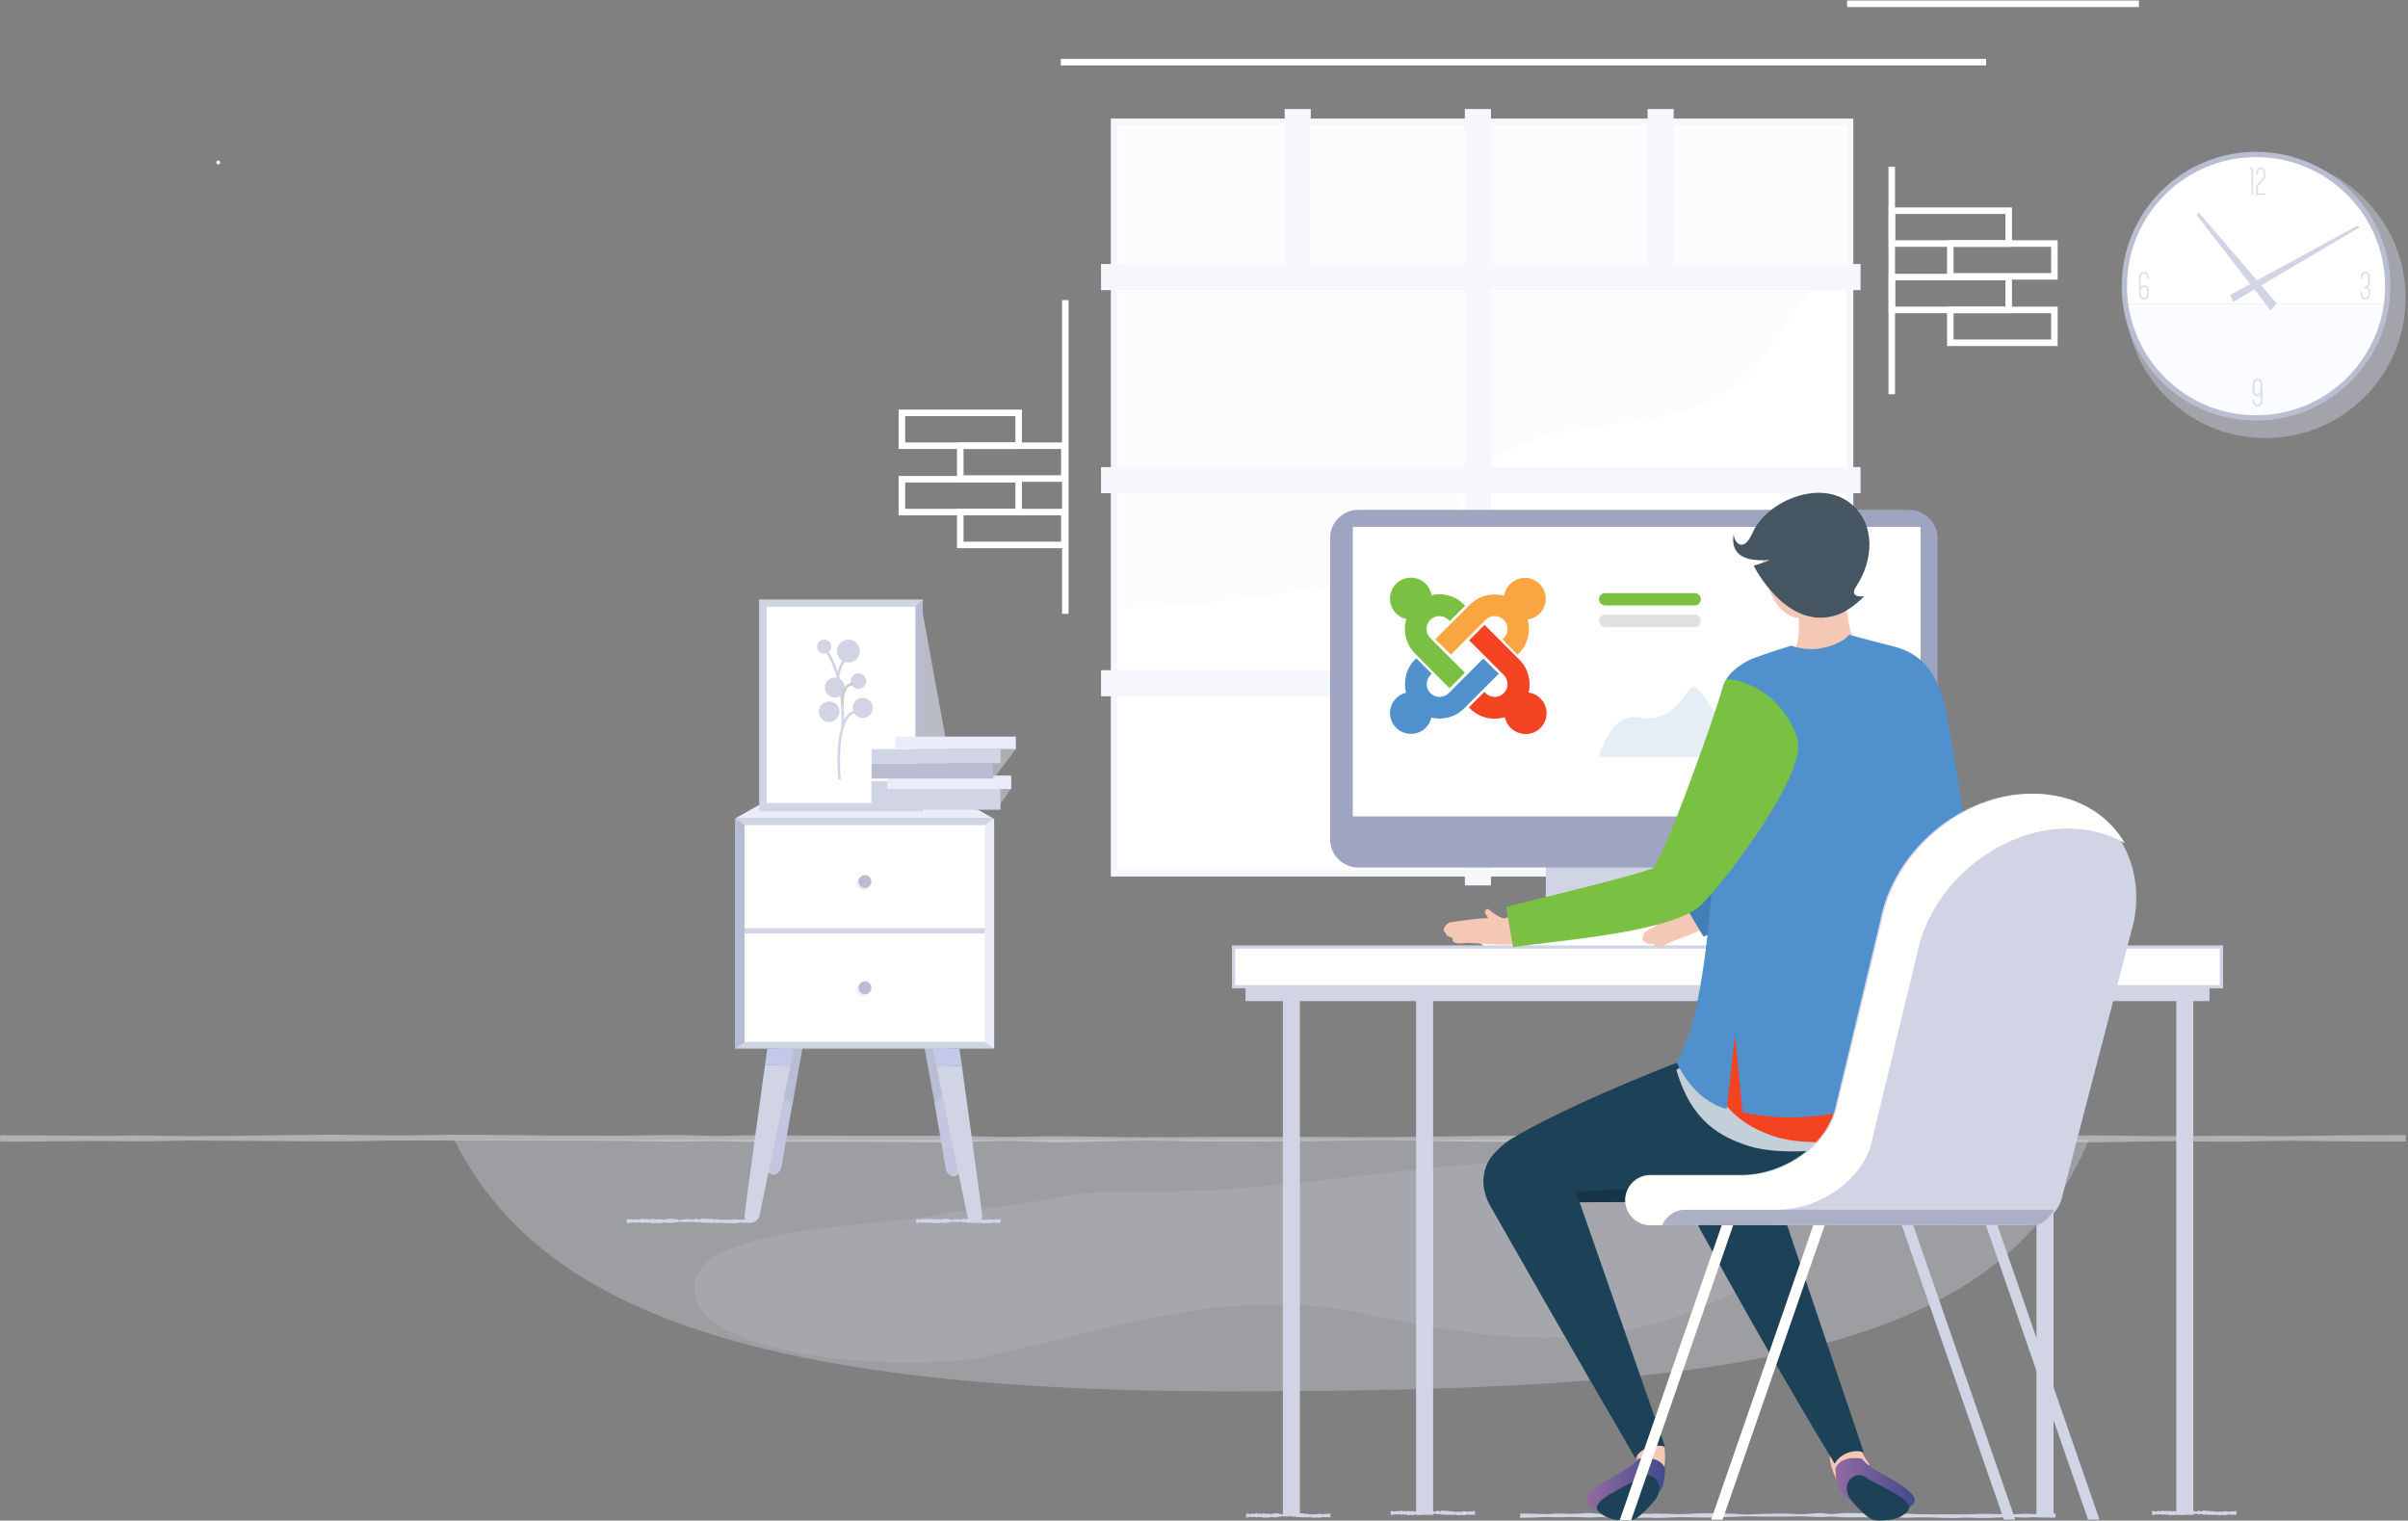 <svg width="738" height="466" viewBox="0 0 738 466" fill="none" xmlns="http://www.w3.org/2000/svg">
<rect x="0" y="0" width="738" height="466" fill="#808080" stroke="none"/>
<g id="hosting img">
<g id="Group">
<rect id="Rectangle" x="579.833" y="64.567" width="35.789" height="10.068" stroke="white" stroke-width="2"/>
<rect id="Rectangle Copy" x="579.833" y="84.909" width="35.789" height="10.068" stroke="white" stroke-width="2"/>
<rect id="Rectangle_2" x="597.728" y="74.635" width="31.899" height="10.068" stroke="white" stroke-width="2"/>
<rect id="Rectangle Copy 2" x="597.728" y="94.978" width="31.899" height="10.068" stroke="white" stroke-width="2"/>
<rect id="Rectangle_3" x="276.405" y="126.522" width="35.789" height="10.068" stroke="white" stroke-width="2"/>
<rect id="Rectangle Copy_2" x="276.405" y="146.864" width="35.789" height="10.068" stroke="white" stroke-width="2"/>
<rect id="Rectangle_4" x="294.299" y="136.59" width="31.899" height="10.068" stroke="white" stroke-width="2"/>
<rect id="Rectangle Copy 2_2" x="294.299" y="156.932" width="31.899" height="10.068" stroke="white" stroke-width="2"/>
</g>
<g id="14">
<g id="New_Symbol">
<path id="Path" d="M67.482 49.79C67.482 49.463 67.216 49.197 66.889 49.197C66.561 49.197 66.295 49.463 66.295 49.79C66.295 50.118 66.561 50.384 66.889 50.384C67.216 50.384 67.482 50.117 67.482 49.79Z" fill="white"/>
</g>
<path id="Path_2" opacity="0.274" d="M139.222 349.306C163.839 398.59 225.161 426.385 376.015 426.388C526.552 426.39 612.454 416.446 640.203 349.306H139.222Z" fill="#EAEDF9"/>
<path id="Path_3" opacity="0.5" d="M0 347.925C7.686 347.962 15.369 347.953 23.055 348.043L28.82 348.076C30.742 348.095 32.663 348.095 34.585 348.076C36.507 348.038 38.428 347.981 40.35 347.972C42.271 347.962 44.193 347.972 46.115 348C49.958 348.048 53.801 348.19 57.628 348.18C61.456 348.171 65.315 348.133 69.142 348.114L92.197 347.816C96.041 347.816 99.884 347.73 103.711 347.754C107.539 347.778 111.398 347.839 115.225 347.896C119.052 347.953 122.911 347.972 126.739 347.929C130.566 347.887 134.425 347.773 138.252 347.759H144.017L149.782 347.806L161.296 347.92C165.139 347.953 168.982 348.029 172.81 348.029H184.323C192.01 348.138 199.692 347.806 207.379 347.844C211.222 347.844 215.065 348.086 218.892 348.095C219.853 348.119 220.814 348.095 221.775 348.095L224.657 348.01C226.579 347.934 228.501 347.939 230.422 347.944L253.477 348.019L264.991 348.076H288.019C291.862 348.076 295.705 348.171 299.532 348.251C303.36 348.332 307.219 348.436 311.046 348.398C314.874 348.36 318.733 348.194 322.56 348.209C330.246 348.209 337.929 348.427 345.615 348.502C349.459 348.564 353.302 348.502 357.129 348.502L368.643 348.436L374.408 348.398H391.686C399.373 348.398 407.055 348.398 414.742 348.479H426.255L437.769 348.341L449.283 348.18L460.797 348.071C468.483 347.981 476.165 347.962 483.852 347.925H489.617L495.382 347.958L506.895 348.128L512.66 348.152L518.425 348.114C522.268 348.114 526.111 348.034 529.939 347.981L541.453 347.849L547.217 347.783H552.982C560.669 347.991 568.351 347.835 576.037 347.783C577.959 347.754 579.881 347.759 581.802 347.754C583.724 347.749 585.645 347.754 587.567 347.792C591.41 347.844 595.254 348.005 599.081 348.043C606.767 348.185 614.45 347.844 622.136 348.086C625.979 348.185 629.823 348.199 633.65 348.086C635.572 348.038 637.493 347.962 639.415 347.958C641.336 347.953 643.258 347.958 645.18 347.981C649.023 347.981 652.866 348.09 656.693 348.138L662.458 348.19H668.223L679.737 348.076C683.58 348.029 687.418 348.04 691.25 348.109C698.937 348.289 706.619 348.109 714.306 348C718.149 347.915 721.992 347.92 725.82 347.891C729.647 347.863 733.506 347.844 737.333 347.858V349.804H725.82C725.82 349.804 718.133 349.804 714.306 349.738C710.478 349.672 706.619 349.61 702.792 349.61C698.965 349.61 695.106 349.667 691.278 349.757C687.451 349.847 683.592 349.88 679.765 349.856L668.251 349.724C660.564 349.724 652.882 349.913 645.195 350.051H639.431C637.509 350.051 635.587 349.937 633.666 349.866C629.823 349.705 625.979 349.719 622.152 349.837C620.23 349.899 618.309 349.918 616.387 349.927C614.466 349.937 612.544 349.927 610.622 349.852L604.858 349.724C602.936 349.724 601.014 349.677 599.093 349.724C595.25 349.724 591.406 349.894 587.579 349.937C585.657 349.937 583.736 349.975 581.814 349.937C579.893 349.899 577.971 349.937 576.049 349.885C568.363 349.8 560.68 349.61 552.994 349.814C537.625 349.885 522.252 349.445 506.883 349.643L495.37 349.909L489.605 349.975H483.84C476.154 349.975 468.471 349.975 460.785 349.909C453.098 349.842 445.416 349.828 437.729 349.615C430.043 349.402 422.361 349.336 414.674 349.501C399.305 349.748 383.932 349.88 368.563 349.79L357.05 349.587C353.206 349.549 349.363 349.516 345.536 349.587C341.709 349.658 337.849 349.781 334.022 349.875C332.101 349.932 330.179 349.994 328.257 350.003C326.336 350.013 324.414 350.074 322.493 350.051C321.532 350.051 320.571 350.017 319.61 349.989L316.728 349.856C314.806 349.771 312.884 349.662 310.963 349.624C307.12 349.572 303.276 349.686 299.449 349.842C295.622 349.998 291.763 350.088 287.935 350.084C284.108 350.079 280.249 350.022 276.422 349.994L264.908 349.904H253.394L230.553 349.918C228.632 349.918 226.71 349.918 224.788 349.809L221.906 349.7C220.945 349.7 219.984 349.653 219.023 349.672C215.18 349.672 211.337 349.871 207.51 349.856C199.823 349.856 192.141 349.534 184.454 349.577C169.086 349.445 153.713 349.577 138.344 349.549L126.83 349.516C122.987 349.516 119.144 349.516 115.316 349.605C111.489 349.695 107.63 349.766 103.803 349.776C99.975 349.785 96.116 349.743 92.289 349.733L69.233 349.591C65.39 349.591 61.547 349.516 57.72 349.544C53.892 349.572 50.033 349.681 46.206 349.733C44.284 349.733 42.363 349.79 40.441 349.771L34.676 349.7L31.794 349.667H28.912L23.147 349.71C15.46 349.814 7.778 349.823 0.091 349.871L0 347.925Z" fill="#E0E3ED"/>
<rect id="Rectangle_5" x="341.444" y="37.342" width="225.556" height="230.277" fill="white" stroke="#F6F7FC" stroke-width="2"/>
<path id="Path_4" opacity="0.177" d="M436.336 170.052C445.793 160.029 448.267 146.835 461.117 138.934C477.401 128.939 503.202 131.618 521.918 123.941C544.927 114.503 545.666 92.547 565.667 80.219V38.711H342.667L342.667 186.711C359.869 186.53 426.879 180.076 436.336 170.052Z" fill="#EDF0FC"/>
<path id="Line 6" d="M326.122 19.048H607.696" stroke="white" stroke-width="2" stroke-linecap="square"/>
<path id="Line 6 Copy 2" d="M567.085 1.155H654.53" stroke="white" stroke-width="2" stroke-linecap="square"/>
<path id="Line 6_2" d="M579.785 52.124V119.807" stroke="white" stroke-width="2" stroke-linecap="square"/>
<path id="Line 6 Copy" d="M326.499 92.967L326.499 187.1" stroke="white" stroke-width="2" stroke-linecap="square"/>
<path id="Combined Shape" d="M399.726 35.41H401.726V33.41H399.726V35.41ZM399.726 82.911H397.726V84.911H399.726V82.911ZM450.948 82.911V84.911H452.948V82.911H450.948ZM450.948 35.411V33.411H448.948V35.411H450.948ZM454.948 35.411H456.948V33.411H454.948V35.411ZM454.948 82.911H452.948V84.911H454.948V82.911ZM506.948 82.911V84.911H508.948V82.911H506.948ZM506.948 35.41V33.41H504.948V35.41H506.948ZM510.948 35.41H512.948V33.41H510.948V35.41ZM510.948 82.911H508.948V84.911H510.948V82.911ZM568.222 82.911H570.222V80.911H568.222V82.911ZM568.222 86.911V88.911H570.222V86.911H568.222ZM454.948 86.911V84.911H452.948V86.911H454.948ZM454.948 145.148H452.948V147.148H454.948V145.148ZM568.222 145.148H570.222V143.148H568.222V145.148ZM568.222 149.148V151.148H570.222V149.148H568.222ZM454.948 149.148V147.148H452.948V149.148H454.948ZM454.948 207.385H452.948V209.385H454.948V207.385ZM568.222 207.385H570.222V205.385H568.222V207.385ZM568.222 211.385V213.385H570.222V211.385H568.222ZM454.948 211.385V209.385H452.948V211.385H454.948ZM454.948 269.347V271.347H456.948V269.347H454.948ZM450.948 269.347H448.948V271.347H450.948V269.347ZM450.948 211.385H452.948V209.385H450.948V211.385ZM339.444 211.385H337.444V213.385H339.444V211.385ZM339.444 207.385V205.385H337.444V207.385H339.444ZM450.948 207.385V209.385H452.948V207.385H450.948ZM450.948 149.148H452.948V147.148H450.948V149.148ZM339.444 149.148H337.444V151.148H339.444V149.148ZM339.444 145.148V143.148H337.444V145.148H339.444ZM450.948 145.148V147.148H452.948V145.148H450.948ZM450.948 86.911H452.948V84.911H450.948V86.911ZM339.444 86.911H337.444V88.911H339.444V86.911ZM339.444 82.911V80.911H337.444V82.911H339.444ZM395.726 82.911V84.911H397.726V82.911H395.726ZM395.726 35.41V33.41H393.726V35.41H395.726ZM401.726 37.41V35.41H397.726V37.41H401.726ZM401.726 82.911V37.41H397.726V82.911H401.726ZM450.948 80.911H399.726V84.911H450.948V80.911ZM448.948 37.411V82.911H452.948V37.411H448.948ZM448.948 35.411V37.411H452.948V35.411H448.948ZM454.948 33.411H450.948V37.411H454.948V33.411ZM456.948 37.411V35.411H452.948V37.411H456.948ZM456.948 82.911V37.411H452.948V82.911H456.948ZM506.948 80.911H454.948V84.911H506.948V80.911ZM508.948 82.911V37.41H504.948V82.911H508.948ZM508.948 37.41V35.41H504.948V37.41H508.948ZM506.948 37.41H510.948V33.41H506.948V37.41ZM508.948 35.41V37.41H512.948V35.41H508.948ZM508.948 37.41V82.911H512.948V37.41H508.948ZM566.222 80.911H510.948V84.911H566.222V80.911ZM568.222 80.911H566.222V84.911H568.222V80.911ZM570.222 86.911V82.911H566.222V86.911H570.222ZM566.222 88.911H568.222V84.911H566.222V88.911ZM454.948 88.911H566.222V84.911H454.948V88.911ZM456.948 145.148V86.911H452.948V145.148H456.948ZM566.222 143.148H454.948V147.148H566.222V143.148ZM568.222 143.148H566.222V147.148H568.222V143.148ZM570.222 149.148V145.148H566.222V149.148H570.222ZM566.222 151.148H568.222V147.148H566.222V151.148ZM454.948 151.148H566.222V147.148H454.948V151.148ZM456.948 207.385V149.148H452.948V207.385H456.948ZM566.222 205.385H454.948V209.385H566.222V205.385ZM568.222 205.385H566.222V209.385H568.222V205.385ZM570.222 211.385V207.385H566.222V211.385H570.222ZM566.222 213.385H568.222V209.385H566.222V213.385ZM454.948 213.385H566.222V209.385H454.948V213.385ZM456.948 267.347V211.385H452.948V267.347H456.948ZM456.948 269.347V267.347H452.948V269.347H456.948ZM450.948 271.347H454.948V267.347H450.948V271.347ZM448.948 267.347V269.347H452.948V267.347H448.948ZM448.948 211.385V267.347H452.948V211.385H448.948ZM341.444 213.385H450.948V209.385H341.444V213.385ZM339.444 213.385H341.444V209.385H339.444V213.385ZM337.444 207.385V211.385H341.444V207.385H337.444ZM341.444 205.385H339.444V209.385H341.444V205.385ZM450.948 205.385H341.444V209.385H450.948V205.385ZM448.948 149.148V207.385H452.948V149.148H448.948ZM341.444 151.148H450.948V147.148H341.444V151.148ZM339.444 151.148H341.444V147.148H339.444V151.148ZM337.444 145.148V149.148H341.444V145.148H337.444ZM341.444 143.148H339.444V147.148H341.444V143.148ZM450.948 143.148H341.444V147.148H450.948V143.148ZM448.948 86.911V145.148H452.948V86.911H448.948ZM341.444 88.911H450.948V84.911H341.444V88.911ZM339.444 88.911H341.444V84.911H339.444V88.911ZM337.444 82.911V86.911H341.444V82.911H337.444ZM341.444 80.911H339.444V84.911H341.444V80.911ZM395.726 80.911H341.444V84.911H395.726V80.911ZM393.726 37.41V82.911H397.726V37.41H393.726ZM393.726 35.41V37.41H397.726V35.41H393.726ZM399.726 33.41H395.726V37.41H399.726V33.41Z" fill="#F6F7FC"/>
<g id="Group_2" opacity="0.7">
<path id="Path_5" opacity="0.252" d="M291.965 371.356C301.771 370.559 320.077 368.182 326.299 366.626C339.521 364.292 346.676 365.922 359.898 365.144C400.342 364.366 440.787 355.031 481.231 355.809C497.565 355.809 535.676 353.475 545.009 371.368C552.787 386.149 537.771 393.374 526.342 398.597C486.064 417.002 450.861 409.137 415.861 402.136C376.973 394.356 341.034 407.1 303.329 415.446C278.728 420.892 215.231 416.49 212.898 396.263C209.787 374.479 272.733 376.562 291.965 371.356Z" fill="#D0D4E5"/>
</g>
<g id="Group 16">
<g id="Group 7">
<path id="Path_6" d="M291.858 332.844C289.928 316.98 287.805 299.784 287.805 299.784H279.414L286.581 338.865C288.559 337.072 290.382 335.127 291.858 332.844Z" fill="#B9BDD2"/>
<path id="Path_7" d="M291.322 332.066C289.949 334.349 288.254 336.294 286.414 338.087L289.893 358.48C291.194 361.792 294.315 360.687 294.188 358.164C294.128 357.032 292.785 344.991 291.322 332.066Z" fill="#C2C6DE"/>
<path id="Path_8" d="M249.858 299.224H241.709C241.709 299.224 239.374 318.704 237.414 335.324C239.138 336.495 240.891 337.839 242.774 338.989L249.858 299.224Z" fill="#B9BDD2"/>
<path id="Path_9" d="M237.645 334.547C236.301 346.264 235.139 356.561 235.084 357.605C234.955 360.128 238.125 361.233 239.444 357.921L242.858 338.212C241.026 337.061 239.322 335.717 237.645 334.547Z" fill="#C2C6DE"/>
<rect id="Rectangle_6" x="225.316" y="250.811" width="79.139" height="70.545" fill="#D0D4E5"/>
<rect id="Rectangle_7" x="228.186" y="252.861" width="73.809" height="31.581" fill="white"/>
<ellipse id="Oval" opacity="0.8" cx="264.505" cy="270.779" rx="2.125" ry="2.125" fill="#EAEDF9"/>
<rect id="Rectangle_8" x="228.186" y="286.082" width="73.809" height="33.221" fill="white"/>
<path id="Path_10" d="M228.186 372.623C228.05 374.81 231.331 375.767 232.697 372.897L242.243 326.751C239.659 326.617 237.07 326.453 234.475 326.264C232.742 338.745 228.296 370.863 228.186 372.623Z" fill="#D0D4E5"/>
<path id="Path_11" d="M230.216 374.781H229.789C229.651 374.781 229.479 374.781 229.272 374.75C229.047 374.717 228.816 374.697 228.584 374.691C228.441 374.709 228.302 374.736 228.171 374.773C228.016 374.79 227.856 374.776 227.717 374.734C227.564 374.689 227.399 374.658 227.228 374.645C227.052 374.647 226.877 374.658 226.705 374.68C226.34 374.727 225.954 374.8 225.548 374.863C225.342 374.89 225.133 374.907 224.922 374.913C224.684 374.907 224.45 374.875 224.233 374.82C224.011 374.772 223.767 374.772 223.545 374.82C223.331 374.881 223.096 374.914 222.856 374.917C222.374 374.917 221.879 374.773 221.369 374.738C220.843 374.672 220.294 374.702 219.8 374.824C219.668 374.851 219.525 374.851 219.394 374.824C219.256 374.793 219.118 374.727 218.987 374.691C218.92 374.679 218.848 374.679 218.781 374.691C218.708 374.71 218.638 374.734 218.574 374.762C218.437 374.816 218.299 374.785 218.161 374.789C217.604 374.789 217.039 374.734 216.461 374.703H215.593C215.288 374.726 214.977 374.686 214.719 374.59C214.465 374.475 214.11 374.466 213.838 374.567C213.708 374.615 213.55 374.634 213.397 374.617C213.245 374.606 213.097 374.582 212.957 374.547C212.678 374.473 212.377 374.428 212.069 374.415C211.767 374.423 211.468 374.446 211.174 374.485C210.58 374.511 209.984 374.511 209.391 374.485C209.095 374.485 208.799 374.438 208.503 374.419C208.201 374.416 207.902 374.446 207.622 374.508C207.052 374.61 206.47 374.686 205.88 374.738C205.316 374.818 204.723 374.799 204.179 374.684C203.623 374.626 203.048 374.667 202.534 374.8C202.278 374.852 202.007 374.876 201.735 374.871C201.605 374.871 201.474 374.82 201.343 374.797C201.216 374.782 201.085 374.782 200.958 374.797C200.708 374.833 200.455 374.862 200.2 374.882C200.074 374.886 199.947 374.876 199.829 374.851C199.705 374.82 199.588 374.781 199.464 374.746C198.982 374.563 198.521 374.843 198.087 374.676C197.878 374.59 197.591 374.598 197.398 374.695C197.218 374.773 196.977 374.788 196.772 374.734C196.408 374.642 196.013 374.597 195.615 374.602C195.438 374.62 195.263 374.646 195.092 374.68C194.932 374.705 194.763 374.705 194.603 374.68C194.458 374.649 194.308 374.624 194.156 374.606C194.016 374.598 193.876 374.608 193.743 374.633C193.365 374.735 192.956 374.795 192.538 374.808C192.433 374.813 192.327 374.813 192.221 374.808H192.111V373.613H192.221C192.327 373.609 192.433 373.609 192.538 373.613C192.95 373.61 193.358 373.651 193.743 373.734C193.879 373.752 194.02 373.752 194.156 373.734C194.309 373.702 194.459 373.664 194.603 373.621C194.756 373.581 194.928 373.571 195.092 373.594C195.262 373.628 195.437 373.654 195.615 373.671C196.02 373.662 196.415 373.601 196.772 373.492C196.982 373.427 197.244 373.455 197.398 373.559C197.47 373.623 197.59 373.665 197.723 373.674C197.856 373.683 197.99 373.658 198.087 373.605C198.534 373.399 198.996 373.831 199.464 373.648C199.581 373.617 199.705 373.578 199.829 373.551C199.951 373.535 200.078 373.535 200.2 373.551C200.448 373.551 200.703 373.636 200.958 373.671C201.085 373.686 201.216 373.686 201.343 373.671C201.474 373.671 201.605 373.621 201.735 373.601C202.005 373.591 202.275 373.608 202.534 373.652C203.058 373.774 203.643 373.784 204.179 373.679C204.694 373.512 205.295 373.451 205.88 373.508C206.171 373.522 206.46 373.546 206.747 373.578C207.055 373.597 207.353 373.651 207.622 373.738C207.882 373.834 208.195 373.874 208.503 373.851C208.792 373.788 209.089 373.737 209.391 373.699C209.97 373.606 210.576 373.578 211.174 373.617C211.456 373.696 211.758 373.75 212.069 373.777C212.224 373.778 212.377 373.758 212.516 373.718L212.964 373.562C213.097 373.512 213.247 373.476 213.404 373.457C213.549 373.434 213.7 373.457 213.845 373.57C214.141 373.8 214.43 373.753 214.726 373.594C214.85 373.523 215 373.47 215.167 373.438C215.309 373.418 215.458 373.418 215.6 373.438C215.889 373.465 216.179 373.512 216.468 373.527C217.039 373.555 217.611 373.527 218.168 373.57C218.306 373.57 218.444 373.57 218.581 373.632C218.644 373.667 218.714 373.699 218.788 373.726C218.855 373.739 218.927 373.739 218.994 373.726C219.132 373.703 219.27 373.648 219.4 373.625C219.537 373.609 219.678 373.617 219.807 373.648C219.944 373.675 220.075 373.718 220.206 373.745C220.334 373.768 220.465 373.783 220.598 373.792C220.855 373.816 221.116 373.829 221.376 373.831L222.863 373.8C223.094 373.805 223.323 373.817 223.552 373.835C223.787 373.845 224.023 373.824 224.24 373.773C224.456 373.713 224.689 373.674 224.928 373.66C225.138 373.657 225.347 373.663 225.555 373.679C225.961 373.718 226.347 373.773 226.711 373.8C226.886 373.809 227.061 373.809 227.235 373.8C227.405 373.781 227.57 373.749 227.723 373.703C227.863 373.661 228.021 373.645 228.178 373.656C228.31 373.687 228.449 373.71 228.591 373.722C228.824 373.71 229.055 373.685 229.279 373.648C229.479 373.625 229.651 373.621 229.796 373.605C230.071 373.582 230.222 373.582 230.222 373.582L230.216 374.781Z" fill="#D0D4E5"/>
<path id="Path Copy 6" d="M306.626 374.781H306.336C306.243 374.781 306.126 374.781 305.986 374.75C305.833 374.717 305.677 374.697 305.519 374.691C305.422 374.709 305.328 374.736 305.239 374.773C305.134 374.79 305.025 374.776 304.931 374.734C304.827 374.689 304.715 374.658 304.599 374.645C304.48 374.647 304.361 374.658 304.244 374.68C303.997 374.727 303.735 374.8 303.459 374.863C303.32 374.89 303.178 374.907 303.035 374.913C302.873 374.907 302.715 374.875 302.568 374.82C302.417 374.772 302.251 374.772 302.101 374.82C301.956 374.881 301.796 374.914 301.634 374.917C301.307 374.917 300.97 374.773 300.625 374.738C300.268 374.672 299.895 374.702 299.56 374.824C299.471 374.851 299.374 374.851 299.285 374.824C299.191 374.793 299.098 374.727 299.009 374.691C298.964 374.679 298.915 374.679 298.869 374.691C298.819 374.71 298.772 374.734 298.729 374.762C298.635 374.816 298.542 374.785 298.449 374.789C298.07 374.789 297.688 374.734 297.295 374.703H296.707C296.499 374.726 296.289 374.686 296.114 374.59C295.942 374.475 295.7 374.466 295.516 374.567C295.428 374.615 295.321 374.634 295.217 374.617C295.114 374.606 295.013 374.582 294.918 374.547C294.729 374.473 294.525 374.428 294.316 374.415C294.111 374.423 293.908 374.446 293.709 374.485C293.306 374.511 292.902 374.511 292.499 374.485C292.298 374.485 292.098 374.438 291.897 374.419C291.692 374.416 291.489 374.446 291.299 374.508C290.913 374.61 290.518 374.686 290.118 374.738C289.735 374.818 289.333 374.799 288.964 374.684C288.587 374.626 288.197 374.667 287.848 374.8C287.674 374.852 287.491 374.876 287.306 374.871C287.218 374.871 287.129 374.82 287.04 374.797C286.954 374.782 286.865 374.782 286.779 374.797C286.609 374.833 286.438 374.862 286.265 374.882C286.179 374.886 286.093 374.876 286.013 374.851C285.929 374.82 285.849 374.781 285.765 374.746C285.438 374.563 285.126 374.843 284.831 374.676C284.689 374.59 284.495 374.598 284.364 374.695C284.242 374.773 284.079 374.788 283.939 374.734C283.693 374.642 283.425 374.597 283.155 374.602C283.034 374.62 282.916 374.646 282.8 374.68C282.691 374.705 282.577 374.705 282.468 374.68C282.369 374.649 282.268 374.624 282.165 374.606C282.07 374.598 281.975 374.608 281.885 374.633C281.629 374.735 281.351 374.795 281.067 374.808C280.996 374.813 280.924 374.813 280.853 374.808H280.778V373.613H280.853C280.924 373.609 280.996 373.609 281.067 373.613C281.346 373.61 281.624 373.651 281.885 373.734C281.977 373.752 282.073 373.752 282.165 373.734C282.269 373.702 282.37 373.664 282.468 373.621C282.572 373.581 282.689 373.571 282.8 373.594C282.915 373.628 283.034 373.654 283.155 373.671C283.429 373.662 283.697 373.601 283.939 373.492C284.082 373.427 284.26 373.455 284.364 373.559C284.413 373.623 284.494 373.665 284.585 373.674C284.675 373.683 284.766 373.658 284.831 373.605C285.135 373.399 285.448 373.831 285.765 373.648C285.845 373.617 285.929 373.578 286.013 373.551C286.096 373.535 286.182 373.535 286.265 373.551C286.433 373.551 286.606 373.636 286.779 373.671C286.865 373.686 286.954 373.686 287.04 373.671C287.129 373.671 287.218 373.621 287.306 373.601C287.489 373.591 287.673 373.608 287.848 373.652C288.204 373.774 288.601 373.784 288.964 373.679C289.313 373.512 289.721 373.451 290.118 373.508C290.315 373.522 290.512 373.546 290.706 373.578C290.915 373.597 291.117 373.651 291.299 373.738C291.476 373.834 291.688 373.874 291.897 373.851C292.093 373.788 292.294 373.737 292.499 373.699C292.892 373.606 293.303 373.578 293.709 373.617C293.9 373.696 294.105 373.75 294.316 373.777C294.421 373.778 294.525 373.758 294.619 373.718L294.923 373.562C295.014 373.512 295.115 373.476 295.222 373.457C295.32 373.434 295.423 373.457 295.521 373.57C295.721 373.8 295.918 373.753 296.118 373.594C296.202 373.523 296.305 373.47 296.417 373.438C296.514 373.418 296.615 373.418 296.711 373.438C296.908 373.465 297.104 373.512 297.3 373.527C297.688 373.555 298.075 373.527 298.453 373.57C298.547 373.57 298.64 373.57 298.734 373.632C298.776 373.667 298.823 373.699 298.874 373.726C298.919 373.739 298.968 373.739 299.014 373.726C299.107 373.703 299.201 373.648 299.289 373.625C299.382 373.609 299.478 373.617 299.565 373.648C299.658 373.675 299.747 373.718 299.836 373.745C299.922 373.768 300.012 373.783 300.102 373.792C300.276 373.816 300.453 373.829 300.63 373.831L301.638 373.8C301.795 373.805 301.95 373.817 302.105 373.835C302.265 373.845 302.425 373.824 302.572 373.773C302.719 373.713 302.877 373.674 303.039 373.66C303.181 373.657 303.323 373.663 303.464 373.679C303.74 373.718 304.001 373.773 304.249 373.8C304.367 373.809 304.486 373.809 304.604 373.8C304.719 373.781 304.831 373.749 304.935 373.703C305.03 373.661 305.137 373.645 305.243 373.656C305.333 373.687 305.427 373.71 305.524 373.722C305.682 373.71 305.838 373.685 305.991 373.648C306.126 373.625 306.243 373.621 306.341 373.605C306.528 373.582 306.63 373.582 306.63 373.582L306.626 374.781Z" fill="#D0D4E5"/>
<path id="Path_12" d="M235.157 321.354C235.157 321.354 234.895 323.232 234.475 326.263C237.069 326.452 239.658 326.616 242.242 326.75L243.358 321.354H235.157Z" fill="#C3C9E8"/>
<path id="Path_13" d="M287.01 326.902L296.523 372.896C297.889 375.766 301.17 374.809 301.035 372.622C300.925 370.878 296.558 339.32 294.793 326.603C292.196 326.711 289.602 326.813 287.01 326.902Z" fill="#D0D4E5"/>
<path id="Path_14" d="M294.063 321.354H285.862L287.01 326.902C289.603 326.813 292.197 326.712 294.794 326.603C294.344 323.371 294.063 321.354 294.063 321.354Z" fill="#C3C9E8"/>
<ellipse id="Oval_2" cx="265.09" cy="270.161" rx="1.976" ry="1.977" fill="#B9BDD2"/>
<ellipse id="Oval_3" opacity="0.8" cx="264.505" cy="303.365" rx="2.125" ry="2.125" fill="#EAEDF9"/>
<ellipse id="Oval_4" cx="265.09" cy="302.694" rx="1.976" ry="1.977" fill="#B9BDD2"/>
<path id="Path_15" d="M304.455 250.81H225.316L233.094 246.435H296.678L304.455 250.81Z" fill="#EAEDF9"/>
<rect id="Rectangle_9" x="232.73" y="183.721" width="50.083" height="64.902" fill="#D0D4E5"/>
<rect id="Rectangle_10" x="234.955" y="185.964" width="45.634" height="60.137" fill="white"/>
<ellipse id="Oval_5" cx="260.013" cy="199.523" rx="3.507" ry="3.508" fill="#D0D4E5"/>
<ellipse id="Oval_6" cx="252.608" cy="198.178" rx="2.163" ry="2.164" fill="#D0D4E5"/>
<ellipse id="Oval_7" cx="255.855" cy="210.699" rx="3.072" ry="3.073" fill="#D0D4E5"/>
<ellipse id="Oval_8" cx="263.085" cy="208.75" rx="2.381" ry="2.381" fill="#D0D4E5"/>
<ellipse id="Oval_9" cx="254.124" cy="218.105" rx="3.16" ry="3.161" fill="#D0D4E5"/>
<ellipse id="Oval_10" cx="264.388" cy="216.931" rx="3.077" ry="3.078" fill="#D0D4E5"/>
<path id="Path_16" d="M256.897 238.932C256.822 238.126 255.126 219.209 262.01 217.724L262.174 218.485C255.961 219.826 257.655 238.668 257.673 238.859L256.897 238.932Z" fill="#D0D4E5"/>
<path id="Path_17" d="M258.638 222.845L257.859 222.814C258.523 205.636 252.562 199.205 252.502 199.143L253.063 198.603C253.319 198.868 259.316 205.291 258.638 222.845Z" fill="#D0D4E5"/>
<path id="Path_18" d="M256.672 211.196C255.611 205.024 258.531 202.095 258.656 201.974L259.201 202.531C259.173 202.559 256.451 205.321 257.442 211.064L256.672 211.196Z" fill="#D0D4E5"/>
<path id="Path_19" d="M257.772 216.032C257.735 213.047 258.314 211.003 259.495 209.956C260.4 209.153 261.325 209.266 261.363 209.272L261.259 210.045L261.311 209.658L261.263 210.045C261.238 210.044 260.623 209.984 259.989 210.558C259.309 211.176 258.507 212.626 258.551 216.024L257.772 216.032Z" fill="#CDCBC4"/>
<path id="Path_20" d="M280.59 246.102L282.816 248.622V183.721L280.59 185.965V246.102Z" fill="#B9BDD2"/>
<path id="Path_21" d="M234.955 245.962L232.73 248.483V183.581L234.955 185.825V245.962Z" fill="#D0D4E5"/>
<path id="Path_22" opacity="0.7" d="M282.743 187.571L293.42 246.101H282.816L282.743 187.571Z" fill="#D0D4E5"/>
<rect id="Rectangle_11" x="267.066" y="239.396" width="39.576" height="8.75" fill="#D0D4E5"/>
<rect id="Rectangle_12" x="271.924" y="237.687" width="37.998" height="4.101" fill="#EAEDF9"/>
<rect id="Rectangle_13" x="267.113" y="233.95" width="37.389" height="4.649" fill="#B9BDD2"/>
<rect id="Rectangle_14" x="267.113" y="229.576" width="39.576" height="4.374" fill="#D0D4E5"/>
<rect id="Rectangle_15" x="274.432" y="225.747" width="36.904" height="3.828" fill="#EAEDF9"/>
<path id="Path_23" d="M228.186 319.305L225.316 321.355V250.811L228.186 252.861V319.305Z" fill="#B7BCD2"/>
<path id="Path_24" d="M301.817 319.306L304.686 321.356V250.812L301.817 252.862V319.306Z" fill="#EAEDF9"/>
<path id="Path_25" opacity="0.5" d="M306.689 229.576H311.336L304.502 238.6V233.951H306.689V229.576Z" fill="#DBDDE9"/>
<path id="Path_26" opacity="0.5" d="M306.689 241.787H309.83L306.689 246.162V241.787Z" fill="#DBDDE9"/>
</g>
<path id="Path_27" d="M407.737 465.024H407.447C407.354 465.024 407.237 465.024 407.097 464.993C406.944 464.96 406.788 464.94 406.63 464.935C406.533 464.952 406.439 464.98 406.35 465.016C406.245 465.033 406.136 465.019 406.042 464.977C405.938 464.932 405.826 464.901 405.71 464.888C405.591 464.89 405.472 464.902 405.355 464.923C405.108 464.97 404.846 465.044 404.571 465.106C404.431 465.133 404.289 465.15 404.146 465.157C403.985 465.15 403.826 465.118 403.679 465.063C403.528 465.016 403.362 465.016 403.212 465.063C403.067 465.124 402.907 465.157 402.745 465.16C402.418 465.16 402.082 465.016 401.736 464.981C401.379 464.916 401.007 464.946 400.671 465.067C400.582 465.094 400.485 465.094 400.396 465.067C400.303 465.036 400.209 464.97 400.12 464.935C400.075 464.922 400.026 464.922 399.98 464.935C399.931 464.954 399.884 464.977 399.84 465.005C399.747 465.059 399.653 465.028 399.56 465.032C399.182 465.032 398.799 464.977 398.407 464.946H397.818C397.611 464.969 397.4 464.929 397.225 464.833C397.053 464.718 396.812 464.709 396.627 464.81C396.539 464.859 396.432 464.877 396.328 464.861C396.225 464.849 396.125 464.825 396.03 464.791C395.84 464.716 395.636 464.671 395.427 464.658C395.223 464.666 395.019 464.689 394.82 464.728C394.418 464.754 394.013 464.754 393.611 464.728C393.41 464.728 393.209 464.682 393.008 464.662C392.804 464.659 392.601 464.69 392.41 464.752C392.024 464.853 391.629 464.929 391.229 464.981C390.847 465.062 390.444 465.043 390.075 464.927C389.698 464.869 389.308 464.91 388.959 465.044C388.786 465.095 388.602 465.119 388.418 465.114C388.329 465.114 388.24 465.063 388.151 465.04C388.065 465.025 387.976 465.025 387.89 465.04C387.721 465.076 387.549 465.105 387.376 465.125C387.291 465.129 387.205 465.119 387.124 465.094C387.04 465.063 386.961 465.024 386.877 464.989C386.55 464.806 386.237 465.086 385.943 464.919C385.801 464.833 385.607 464.842 385.476 464.939C385.353 465.016 385.19 465.031 385.051 464.977C384.804 464.885 384.536 464.84 384.266 464.845C384.146 464.863 384.027 464.889 383.911 464.923C383.803 464.948 383.688 464.948 383.58 464.923C383.481 464.892 383.379 464.867 383.276 464.849C383.181 464.841 383.086 464.851 382.996 464.876C382.74 464.979 382.462 465.038 382.179 465.051C382.107 465.056 382.035 465.056 381.964 465.051H381.889V463.856H381.964C382.035 463.852 382.107 463.852 382.179 463.856C382.458 463.854 382.735 463.895 382.996 463.977C383.088 463.995 383.184 463.995 383.276 463.977C383.38 463.945 383.482 463.907 383.58 463.864C383.683 463.824 383.8 463.815 383.911 463.837C384.027 463.871 384.145 463.897 384.266 463.915C384.541 463.905 384.809 463.844 385.051 463.735C385.193 463.67 385.371 463.698 385.476 463.802C385.524 463.866 385.605 463.908 385.696 463.917C385.786 463.926 385.877 463.901 385.943 463.848C386.246 463.642 386.559 464.074 386.877 463.891C386.956 463.86 387.04 463.821 387.124 463.794C387.207 463.778 387.293 463.778 387.376 463.794C387.544 463.794 387.717 463.88 387.89 463.915C387.976 463.929 388.065 463.929 388.151 463.915C388.24 463.915 388.329 463.864 388.418 463.844C388.6 463.834 388.784 463.851 388.959 463.895C389.315 464.018 389.712 464.027 390.075 463.922C390.424 463.755 390.832 463.694 391.229 463.751C391.426 463.766 391.623 463.789 391.817 463.821C392.026 463.84 392.228 463.894 392.41 463.981C392.587 464.077 392.799 464.117 393.008 464.094C393.204 464.031 393.406 463.981 393.611 463.942C394.003 463.849 394.414 463.821 394.82 463.86C395.011 463.939 395.216 463.993 395.427 464.02C395.533 464.021 395.637 464.001 395.731 463.961L396.034 463.806C396.125 463.755 396.226 463.719 396.333 463.7C396.431 463.677 396.534 463.7 396.632 463.813C396.833 464.043 397.029 463.996 397.23 463.837C397.314 463.766 397.416 463.713 397.529 463.681C397.625 463.661 397.726 463.661 397.823 463.681C398.019 463.708 398.215 463.755 398.411 463.771C398.799 463.798 399.186 463.771 399.565 463.813C399.658 463.813 399.751 463.813 399.845 463.876C399.888 463.911 399.935 463.942 399.985 463.969C400.03 463.982 400.08 463.982 400.125 463.969C400.218 463.946 400.312 463.891 400.401 463.868C400.493 463.852 400.589 463.86 400.676 463.891C400.77 463.918 400.858 463.961 400.947 463.989C401.034 464.011 401.123 464.026 401.213 464.035C401.388 464.059 401.564 464.072 401.741 464.074L402.75 464.043C402.906 464.048 403.062 464.06 403.217 464.078C403.376 464.089 403.536 464.067 403.684 464.016C403.83 463.956 403.988 463.918 404.151 463.903C404.293 463.9 404.435 463.906 404.575 463.922C404.851 463.961 405.113 464.016 405.36 464.043C405.478 464.052 405.597 464.052 405.715 464.043C405.831 464.025 405.942 463.992 406.047 463.946C406.141 463.904 406.249 463.888 406.355 463.899C406.445 463.93 406.539 463.953 406.635 463.965C406.793 463.953 406.949 463.928 407.102 463.891C407.237 463.868 407.354 463.864 407.452 463.848C407.639 463.825 407.742 463.825 407.742 463.825L407.737 465.024Z" fill="#D0D4E5"/>
<path id="Path Copy 7" d="M452.071 464.247H451.781C451.688 464.247 451.571 464.247 451.431 464.216C451.278 464.183 451.121 464.163 450.964 464.157C450.867 464.175 450.773 464.202 450.684 464.239C450.578 464.256 450.47 464.242 450.375 464.2C450.272 464.154 450.16 464.124 450.044 464.111C449.924 464.113 449.806 464.124 449.689 464.146C449.441 464.192 449.18 464.266 448.904 464.329C448.765 464.356 448.622 464.373 448.479 464.379C448.318 464.373 448.16 464.341 448.012 464.286C447.862 464.238 447.696 464.238 447.545 464.286C447.4 464.347 447.241 464.38 447.078 464.383C446.751 464.383 446.415 464.239 446.07 464.204C445.713 464.138 445.34 464.168 445.005 464.29C444.916 464.316 444.818 464.316 444.729 464.29C444.636 464.259 444.543 464.192 444.454 464.157C444.408 464.145 444.359 464.145 444.314 464.157C444.264 464.176 444.217 464.2 444.174 464.227C444.08 464.282 443.987 464.251 443.894 464.255C443.515 464.255 443.132 464.2 442.74 464.169H442.152C441.944 464.192 441.734 464.152 441.559 464.056C441.386 463.941 441.145 463.932 440.961 464.033C440.873 464.081 440.766 464.099 440.662 464.083C440.559 464.072 440.458 464.048 440.363 464.013C440.174 463.938 439.97 463.893 439.761 463.881C439.556 463.889 439.353 463.912 439.154 463.951C438.751 463.977 438.347 463.977 437.944 463.951C437.743 463.951 437.542 463.904 437.342 463.885C437.137 463.882 436.934 463.912 436.744 463.974C436.358 464.075 435.963 464.152 435.562 464.204C435.18 464.284 434.778 464.265 434.409 464.149C434.031 464.092 433.642 464.133 433.293 464.266C433.119 464.318 432.935 464.342 432.751 464.336C432.662 464.336 432.574 464.286 432.485 464.262C432.399 464.248 432.31 464.248 432.223 464.262C432.054 464.299 431.883 464.328 431.71 464.348C431.624 464.352 431.538 464.341 431.458 464.317C431.374 464.286 431.294 464.247 431.21 464.212C430.883 464.029 430.57 464.309 430.276 464.142C430.134 464.056 429.94 464.064 429.809 464.161C429.687 464.239 429.524 464.254 429.384 464.2C429.138 464.108 428.87 464.063 428.6 464.068C428.479 464.086 428.36 464.112 428.245 464.146C428.136 464.171 428.022 464.171 427.913 464.146C427.814 464.115 427.713 464.09 427.61 464.072C427.515 464.064 427.419 464.073 427.329 464.099C427.073 464.201 426.796 464.261 426.512 464.274C426.441 464.279 426.369 464.279 426.297 464.274H426.223V463.079H426.297C426.369 463.075 426.441 463.075 426.512 463.079C426.791 463.076 427.068 463.117 427.329 463.2C427.422 463.218 427.517 463.218 427.61 463.2C427.714 463.167 427.815 463.13 427.913 463.087C428.017 463.047 428.134 463.037 428.245 463.059C428.36 463.094 428.479 463.12 428.6 463.137C428.874 463.128 429.142 463.067 429.384 462.958C429.527 462.893 429.705 462.921 429.809 463.024C429.858 463.089 429.939 463.131 430.029 463.14C430.12 463.149 430.21 463.124 430.276 463.071C430.58 462.865 430.893 463.297 431.21 463.114C431.289 463.083 431.374 463.044 431.458 463.017C431.541 463.001 431.627 463.001 431.71 463.017C431.878 463.017 432.051 463.102 432.223 463.137C432.31 463.152 432.399 463.152 432.485 463.137C432.574 463.137 432.662 463.087 432.751 463.067C432.934 463.057 433.117 463.074 433.293 463.118C433.648 463.24 434.045 463.25 434.409 463.145C434.758 462.978 435.166 462.917 435.562 462.974C435.76 462.988 435.956 463.012 436.151 463.044C436.36 463.062 436.562 463.117 436.744 463.203C436.921 463.299 437.133 463.339 437.342 463.316C437.538 463.254 437.739 463.203 437.944 463.164C438.337 463.072 438.748 463.044 439.154 463.083C439.345 463.161 439.55 463.215 439.761 463.242C439.866 463.243 439.97 463.223 440.064 463.184L440.368 463.028C440.458 462.978 440.56 462.942 440.667 462.923C440.765 462.9 440.867 462.923 440.966 463.036C441.166 463.266 441.362 463.219 441.563 463.059C441.647 462.989 441.749 462.936 441.862 462.904C441.959 462.884 442.06 462.884 442.156 462.904C442.352 462.931 442.549 462.978 442.745 462.993C443.132 463.02 443.52 462.993 443.898 463.036C443.992 463.036 444.085 463.036 444.178 463.098C444.221 463.133 444.268 463.165 444.318 463.192C444.364 463.204 444.413 463.204 444.459 463.192C444.552 463.168 444.645 463.114 444.734 463.091C444.827 463.075 444.923 463.083 445.01 463.114C445.103 463.141 445.192 463.184 445.28 463.211C445.367 463.234 445.456 463.249 445.547 463.258C445.721 463.282 445.898 463.295 446.074 463.297L447.083 463.266C447.239 463.271 447.395 463.282 447.55 463.301C447.709 463.311 447.87 463.29 448.017 463.238C448.164 463.178 448.322 463.14 448.484 463.126C448.626 463.122 448.768 463.129 448.909 463.145C449.185 463.184 449.446 463.238 449.694 463.266C449.812 463.274 449.93 463.274 450.048 463.266C450.164 463.247 450.276 463.214 450.38 463.168C450.475 463.127 450.582 463.111 450.688 463.122C450.778 463.153 450.872 463.175 450.968 463.188C451.127 463.176 451.283 463.151 451.435 463.114C451.571 463.091 451.688 463.087 451.786 463.071C451.972 463.048 452.075 463.048 452.075 463.048L452.071 464.247Z" fill="#D0D4E5"/>
<path id="Path Copy 6_2" d="M685.404 464.247H685.114C685.021 464.247 684.904 464.247 684.764 464.216C684.611 464.183 684.454 464.163 684.297 464.157C684.2 464.175 684.106 464.202 684.017 464.239C683.911 464.256 683.803 464.242 683.708 464.2C683.605 464.154 683.493 464.124 683.377 464.111C683.257 464.113 683.139 464.124 683.022 464.146C682.774 464.192 682.513 464.266 682.237 464.329C682.098 464.356 681.956 464.373 681.812 464.379C681.651 464.373 681.493 464.341 681.345 464.286C681.195 464.238 681.029 464.238 680.878 464.286C680.733 464.347 680.574 464.38 680.411 464.383C680.085 464.383 679.748 464.239 679.403 464.204C679.046 464.138 678.673 464.168 678.338 464.29C678.249 464.316 678.151 464.316 678.062 464.29C677.969 464.259 677.876 464.192 677.787 464.157C677.741 464.145 677.692 464.145 677.647 464.157C677.597 464.176 677.55 464.2 677.507 464.227C677.413 464.282 677.32 464.251 677.227 464.255C676.848 464.255 676.465 464.2 676.073 464.169H675.485C675.277 464.192 675.067 464.152 674.892 464.056C674.719 463.941 674.478 463.932 674.294 464.033C674.206 464.081 674.099 464.099 673.995 464.083C673.892 464.072 673.791 464.048 673.696 464.013C673.507 463.938 673.303 463.893 673.094 463.881C672.889 463.889 672.686 463.912 672.487 463.951C672.084 463.977 671.68 463.977 671.277 463.951C671.076 463.951 670.875 463.904 670.675 463.885C670.47 463.882 670.267 463.912 670.077 463.974C669.691 464.075 669.296 464.152 668.895 464.204C668.513 464.284 668.111 464.265 667.742 464.149C667.364 464.092 666.975 464.133 666.626 464.266C666.452 464.318 666.268 464.342 666.084 464.336C665.995 464.336 665.907 464.286 665.818 464.262C665.732 464.248 665.643 464.248 665.556 464.262C665.387 464.299 665.216 464.328 665.043 464.348C664.957 464.352 664.871 464.341 664.791 464.317C664.707 464.286 664.627 464.247 664.543 464.212C664.216 464.029 663.903 464.309 663.609 464.142C663.467 464.056 663.273 464.064 663.142 464.161C663.02 464.239 662.857 464.254 662.717 464.2C662.471 464.108 662.203 464.063 661.933 464.068C661.812 464.086 661.693 464.112 661.578 464.146C661.469 464.171 661.355 464.171 661.246 464.146C661.147 464.115 661.046 464.09 660.943 464.072C660.848 464.064 660.752 464.073 660.662 464.099C660.406 464.201 660.129 464.261 659.845 464.274C659.774 464.279 659.702 464.279 659.63 464.274H659.556V463.079H659.63C659.702 463.075 659.774 463.075 659.845 463.079C660.124 463.076 660.401 463.117 660.662 463.2C660.755 463.218 660.85 463.218 660.943 463.2C661.047 463.167 661.148 463.13 661.246 463.087C661.35 463.047 661.467 463.037 661.578 463.059C661.693 463.094 661.812 463.12 661.933 463.137C662.207 463.128 662.475 463.067 662.717 462.958C662.86 462.893 663.038 462.921 663.142 463.024C663.191 463.089 663.272 463.131 663.362 463.14C663.453 463.149 663.543 463.124 663.609 463.071C663.913 462.865 664.226 463.297 664.543 463.114C664.622 463.083 664.707 463.044 664.791 463.017C664.874 463.001 664.96 463.001 665.043 463.017C665.211 463.017 665.384 463.102 665.556 463.137C665.643 463.152 665.732 463.152 665.818 463.137C665.907 463.137 665.995 463.087 666.084 463.067C666.267 463.057 666.45 463.074 666.626 463.118C666.981 463.24 667.378 463.25 667.742 463.145C668.091 462.978 668.499 462.917 668.895 462.974C669.093 462.988 669.289 463.012 669.484 463.044C669.693 463.062 669.895 463.117 670.077 463.203C670.254 463.299 670.466 463.339 670.675 463.316C670.871 463.254 671.072 463.203 671.277 463.164C671.67 463.072 672.081 463.044 672.487 463.083C672.678 463.161 672.883 463.215 673.094 463.242C673.199 463.243 673.303 463.223 673.397 463.184L673.701 463.028C673.791 462.978 673.893 462.942 674 462.923C674.098 462.9 674.2 462.923 674.299 463.036C674.499 463.266 674.695 463.219 674.896 463.059C674.98 462.989 675.082 462.936 675.195 462.904C675.292 462.884 675.393 462.884 675.489 462.904C675.685 462.931 675.882 462.978 676.078 462.993C676.465 463.02 676.853 462.993 677.231 463.036C677.325 463.036 677.418 463.036 677.511 463.098C677.554 463.133 677.601 463.165 677.651 463.192C677.697 463.204 677.746 463.204 677.792 463.192C677.885 463.168 677.978 463.114 678.067 463.091C678.16 463.075 678.256 463.083 678.343 463.114C678.436 463.141 678.525 463.184 678.613 463.211C678.7 463.234 678.789 463.249 678.88 463.258C679.054 463.282 679.231 463.295 679.407 463.297L680.416 463.266C680.572 463.271 680.728 463.282 680.883 463.301C681.042 463.311 681.203 463.29 681.35 463.238C681.497 463.178 681.655 463.14 681.817 463.126C681.959 463.122 682.101 463.129 682.242 463.145C682.518 463.184 682.779 463.238 683.027 463.266C683.145 463.274 683.263 463.274 683.381 463.266C683.497 463.247 683.609 463.214 683.713 463.168C683.808 463.127 683.915 463.111 684.021 463.122C684.111 463.153 684.205 463.175 684.301 463.188C684.46 463.176 684.616 463.151 684.768 463.114C684.904 463.091 685.021 463.087 685.119 463.071C685.305 463.048 685.408 463.048 685.408 463.048L685.404 464.247Z" fill="#D0D4E5"/>
<path id="Path Copy 6_3" d="M629.971 465.08H628.133C627.54 465.08 626.799 465.08 625.909 465.048C624.94 465.013 623.946 464.993 622.945 464.987C622.329 465.005 621.731 465.034 621.166 465.072C620.499 465.089 619.809 465.075 619.21 465.031C618.553 464.984 617.841 464.952 617.105 464.938C616.347 464.94 615.592 464.952 614.852 464.975C613.281 465.023 611.621 465.1 609.872 465.165C608.985 465.193 608.083 465.211 607.174 465.218C606.15 465.211 605.145 465.178 604.21 465.121C603.255 465.071 602.2 465.071 601.245 465.121C600.324 465.184 599.312 465.219 598.281 465.222C596.206 465.222 594.071 465.072 591.878 465.035C589.612 464.967 587.247 464.998 585.119 465.125C584.554 465.153 583.935 465.153 583.37 465.125C582.777 465.092 582.184 465.023 581.621 464.987C581.332 464.974 581.021 464.974 580.731 464.987C580.416 465.007 580.118 465.031 579.842 465.06C579.249 465.117 578.656 465.084 578.063 465.088C575.662 465.088 573.231 465.031 570.741 464.999H567.006C565.689 465.023 564.353 464.981 563.241 464.881C562.148 464.762 560.617 464.752 559.447 464.857C558.888 464.908 558.208 464.927 557.549 464.91C556.895 464.898 556.257 464.873 555.652 464.837C554.451 464.759 553.154 464.712 551.828 464.699C550.53 464.707 549.24 464.732 547.974 464.772C545.419 464.799 542.852 464.799 540.296 464.772C539.022 464.772 537.747 464.723 536.472 464.703C535.175 464.7 533.886 464.732 532.678 464.796C530.225 464.902 527.718 464.981 525.178 465.035C522.752 465.119 520.197 465.099 517.856 464.979C515.459 464.919 512.985 464.961 510.771 465.1C509.669 465.154 508.502 465.179 507.332 465.173C506.769 465.173 506.205 465.121 505.642 465.096C505.094 465.081 504.53 465.081 503.982 465.096C502.908 465.134 501.82 465.164 500.721 465.185C500.177 465.19 499.633 465.179 499.12 465.153C498.587 465.121 498.083 465.08 497.549 465.044C495.474 464.853 493.488 465.145 491.62 464.971C490.72 464.882 489.487 464.89 488.656 464.991C487.88 465.071 486.843 465.087 485.958 465.031C484.393 464.936 482.692 464.889 480.978 464.894C480.213 464.913 479.459 464.94 478.725 464.975C478.037 465.001 477.309 465.001 476.62 464.975C475.993 464.943 475.349 464.917 474.694 464.898C474.093 464.89 473.486 464.899 472.915 464.926C471.289 465.033 469.527 465.095 467.727 465.108C467.273 465.113 466.817 465.113 466.363 465.108H465.889V463.864H466.363C466.818 463.86 467.273 463.86 467.727 463.864C469.498 463.861 471.258 463.904 472.915 463.99C473.5 464.008 474.109 464.008 474.694 463.99C475.354 463.956 475.998 463.917 476.62 463.872C477.279 463.831 478.02 463.821 478.725 463.844C479.457 463.88 480.211 463.907 480.978 463.925C482.72 463.915 484.423 463.851 485.958 463.738C486.863 463.67 487.992 463.699 488.656 463.807C488.966 463.874 489.479 463.918 490.054 463.928C490.628 463.937 491.204 463.911 491.62 463.856C493.547 463.641 495.534 464.091 497.549 463.9C498.053 463.868 498.587 463.828 499.12 463.799C499.647 463.783 500.194 463.783 500.721 463.799C501.788 463.799 502.885 463.888 503.982 463.925C504.53 463.94 505.095 463.94 505.642 463.925C506.205 463.925 506.769 463.872 507.332 463.852C508.492 463.841 509.657 463.859 510.771 463.905C513.028 464.032 515.548 464.042 517.856 463.933C520.07 463.759 522.66 463.696 525.178 463.755C526.432 463.77 527.678 463.794 528.913 463.828C530.238 463.847 531.52 463.903 532.678 463.994C533.799 464.094 535.145 464.135 536.472 464.111C537.718 464.046 538.996 463.994 540.296 463.953C542.79 463.856 545.399 463.828 547.974 463.868C549.189 463.95 550.489 464.006 551.828 464.034C552.497 464.035 553.158 464.015 553.755 463.973L555.682 463.811C556.257 463.759 556.901 463.721 557.579 463.702C558.202 463.678 558.854 463.702 559.476 463.819C560.751 464.059 561.996 464.01 563.271 463.844C563.803 463.77 564.453 463.715 565.168 463.682C565.781 463.661 566.422 463.661 567.036 463.682C568.281 463.71 569.526 463.759 570.771 463.775C573.231 463.803 575.692 463.775 578.093 463.819C578.686 463.819 579.279 463.819 579.872 463.884C580.144 463.921 580.442 463.953 580.761 463.982C581.049 463.995 581.362 463.995 581.65 463.982C582.243 463.957 582.836 463.9 583.399 463.876C583.987 463.86 584.597 463.868 585.148 463.9C585.741 463.929 586.305 463.973 586.868 464.002C587.419 464.025 587.985 464.041 588.557 464.05C589.665 464.076 590.785 464.089 591.907 464.091L598.31 464.059C599.302 464.064 600.292 464.076 601.275 464.095C602.287 464.106 603.303 464.084 604.239 464.03C605.17 463.968 606.173 463.928 607.204 463.913C608.106 463.909 609.008 463.916 609.901 463.933C611.65 463.973 613.311 464.03 614.882 464.059C615.631 464.068 616.385 464.068 617.135 464.059C617.869 464.039 618.579 464.005 619.239 463.957C619.84 463.914 620.523 463.897 621.196 463.909C621.766 463.941 622.363 463.964 622.975 463.978C623.978 463.965 624.971 463.939 625.939 463.9C626.799 463.876 627.54 463.872 628.162 463.856C629.348 463.832 630 463.832 630 463.832L629.971 465.08Z" fill="#D0D4E5"/>
</g>
<g id="Group_3">
<ellipse id="Oval_11" opacity="0.4" cx="694.318" cy="91.302" rx="42.949" ry="42.959" fill="#D8DBEB"/>
<ellipse id="Oval_12" cx="691.43" cy="87.708" rx="41.168" ry="41.178" fill="#B9BDD2"/>
<path id="Path_28" d="M730.981 87.708C730.981 65.859 713.273 48.147 691.429 48.147C669.585 48.147 651.877 65.858 651.877 87.708C651.877 89.574 652.015 91.406 652.265 93.203H730.593C730.842 91.407 730.981 89.574 730.981 87.708Z" fill="white"/>
<path id="Path_29" d="M652.265 93.202C654.941 112.449 671.451 127.268 691.429 127.268C711.408 127.268 727.916 112.449 730.593 93.202H652.265Z" fill="#FBFCFF"/>
<g id="Group_4">
<path id="Path_30" d="M695.9 95.137L697.78 93.016L673.73 64.946L673.315 66.029L695.9 95.137Z" fill="#D0D4E5"/>
<path id="Path_31" d="M683.512 90.381L684.466 92.525L723.296 69.582L722.367 69.226L683.512 90.381Z" fill="#D0D4E5"/>
</g>
<g id="Group_5">
<path id="Shape" fill-rule="evenodd" clip-rule="evenodd" d="M690.574 51.308V59.791H689.932V51.962H689.411V51.308H690.574ZM689.459 51.367V51.901H689.992V59.731H690.513V51.367H689.459ZM690.404 59.621V51.476V51.476H689.556V51.779H690.101V59.621H690.404Z" fill="#455562" fill-opacity="0.228"/>
<path id="Shape_2" fill-rule="evenodd" clip-rule="evenodd" d="M694.317 54.168C694.306 54.785 693.751 55.305 693.147 55.873L693.142 55.877C692.584 56.386 692.063 56.895 692.039 57.38V59.125H694.317V59.792H691.397V57.368C691.434 56.605 692.076 55.974 692.718 55.392C693.19 54.968 693.675 54.471 693.687 54.167V52.87C693.687 52.119 693.287 51.888 692.899 51.888C692.354 51.888 692.075 52.312 692.075 52.907V53.561H691.457V52.882C691.457 51.706 692.22 51.233 692.899 51.233C693.53 51.233 694.316 51.657 694.316 52.858V54.168H694.317ZM694.257 52.859C694.257 51.696 693.494 51.296 692.9 51.296C692.234 51.296 691.519 51.756 691.519 52.883V53.502H692.016V52.908C692.016 52.277 692.319 51.829 692.901 51.829C693.312 51.829 693.761 52.072 693.761 52.872V54.169C693.749 54.496 693.24 55.005 692.767 55.43C692.15 55.987 691.495 56.654 691.459 57.369V59.733H694.258V59.187H691.98V57.369C692.003 56.884 692.523 56.387 693.056 55.879L693.095 55.842C693.7 55.284 694.258 54.763 694.258 54.169V52.859H694.257ZM693.073 55.706C693.628 55.187 694.148 54.7 694.16 54.168H694.161V52.86C694.161 51.781 693.459 51.405 692.901 51.405C692.294 51.405 691.628 51.841 691.628 52.883V53.381H691.907V52.908C691.907 52.217 692.246 51.708 692.9 51.708C693.372 51.708 693.869 51.975 693.869 52.872V54.169C693.857 54.544 693.336 55.066 692.827 55.526C692.209 56.096 691.604 56.678 691.567 57.368V59.622H694.16V59.307H691.87V57.368C691.894 56.812 692.448 56.293 693.026 55.75L693.033 55.743C693.047 55.731 693.06 55.718 693.073 55.706Z" fill="#455562" fill-opacity="0.228"/>
</g>
<path id="Shape_3" fill-rule="evenodd" clip-rule="evenodd" d="M724.449 87.709H724.909C725.454 87.673 725.734 87.164 725.734 86.582V84.849C725.734 84.169 725.406 83.854 724.971 83.854C724.413 83.854 724.098 84.254 724.098 84.86V85.526H723.492V84.848C723.492 83.563 724.292 83.211 724.971 83.211C725.722 83.211 726.376 83.72 726.376 84.835V86.58C726.376 87.308 726.182 87.659 725.782 87.999C726.315 88.302 726.473 88.944 726.473 89.611V90.083C726.473 91.064 725.916 91.888 724.946 91.888C724.037 91.888 723.396 91.149 723.396 90.094V89.331H724.013V90.094C724.013 90.761 724.353 91.209 724.946 91.209C725.503 91.209 725.842 90.749 725.842 90.082V89.61C725.842 88.955 725.612 88.374 724.922 88.374H724.449V87.709ZM724.509 88.315H724.921C725.648 88.315 725.902 88.921 725.902 89.612V90.084C725.902 90.775 725.538 91.272 724.946 91.272C724.315 91.272 723.952 90.8 723.952 90.097V89.393H723.455V90.097C723.455 91.115 724.073 91.83 724.946 91.83C725.878 91.83 726.412 91.054 726.412 90.084V89.612C726.412 88.861 726.194 88.303 725.685 88.012C726.133 87.673 726.315 87.2 726.315 86.582V84.837C726.315 83.758 725.697 83.261 724.97 83.261C724.315 83.261 723.552 83.613 723.552 84.849V85.467H724.049V84.861C724.049 84.218 724.376 83.807 724.971 83.807C725.419 83.807 725.794 84.134 725.794 84.849V86.583C725.794 87.2 725.492 87.734 724.91 87.771H724.509V88.315ZM724.921 87.879H724.619V88.193H724.922C725.734 88.193 726.013 88.86 726.013 89.611V90.084C726.013 90.847 725.612 91.38 724.946 91.38C724.255 91.38 723.844 90.871 723.844 90.096V89.514H723.565V90.096C723.565 91.054 724.134 91.708 724.946 91.708C725.806 91.708 726.303 90.981 726.303 90.084V89.611C726.303 88.811 726.049 88.254 725.443 88.023C725.964 87.72 726.206 87.211 726.206 86.581V84.836C726.206 83.829 725.636 83.381 724.971 83.381C724.376 83.381 723.662 83.708 723.662 84.848V85.345H723.94V84.86C723.94 84.145 724.315 83.685 724.97 83.685C725.491 83.685 725.902 84.061 725.902 84.849V86.582C725.902 87.261 725.562 87.855 724.921 87.879Z" fill="#455562" fill-opacity="0.228"/>
<path id="Shape_4" fill-rule="evenodd" clip-rule="evenodd" d="M658.622 90.071V89.163C658.622 87.999 658.016 87.369 657.108 87.369C656.793 87.369 656.416 87.514 656.162 87.757V85.005C656.186 84.303 656.526 83.866 657.095 83.866C657.677 83.866 657.967 84.351 657.967 85.018V85.478H658.585V85.018C658.585 83.951 658.064 83.224 657.095 83.224C656.15 83.224 655.532 83.999 655.532 85.005V90.071C655.532 91.066 656.089 91.853 657.083 91.853C658.077 91.853 658.598 91.066 658.622 90.071ZM656.102 85.005V87.902C656.38 87.6 656.755 87.43 657.107 87.429C657.979 87.429 658.56 88.048 658.56 89.163V90.071C658.536 91.053 658.052 91.792 657.083 91.792C656.126 91.792 655.592 91.041 655.592 90.071V85.005C655.592 84.023 656.186 83.284 657.095 83.284C658.016 83.284 658.525 83.988 658.525 85.018V85.418H658.016V85.018C658.016 84.315 657.713 83.818 657.095 83.818C656.489 83.818 656.126 84.266 656.102 85.005ZM658.452 89.163V90.071C658.428 90.98 657.967 91.671 657.083 91.671C656.198 91.671 655.701 90.968 655.701 90.071V85.005C655.701 84.097 656.247 83.393 657.095 83.393C657.955 83.393 658.416 84.06 658.416 85.017V85.308H658.125V85.017C658.125 84.241 657.785 83.696 657.095 83.696C656.429 83.696 656.016 84.193 655.992 85.004V88.217C656.247 87.78 656.707 87.55 657.108 87.55C657.919 87.551 658.452 88.121 658.452 89.163ZM657.108 87.853C657.786 87.853 658.161 88.266 658.161 89.163H658.162V90.06C658.162 90.762 657.798 91.344 657.083 91.344C656.38 91.344 656.005 90.762 656.005 90.071V89.15C656.005 88.435 656.416 87.853 657.108 87.853ZM658.052 90.06C658.052 90.702 657.724 91.235 657.083 91.235C656.44 91.235 656.114 90.701 656.114 90.071V89.15C656.114 88.496 656.477 87.963 657.107 87.963C657.724 87.963 658.052 88.351 658.052 89.163V90.06ZM657.107 88.024C657.677 88.024 657.991 88.387 657.991 89.163V90.06C657.991 90.666 657.689 91.175 657.083 91.175C656.488 91.175 656.161 90.666 656.161 90.072V89.151C656.161 88.521 656.513 88.024 657.107 88.024Z" fill="#455562" fill-opacity="0.228"/>
<path id="Shape_5" fill-rule="evenodd" clip-rule="evenodd" d="M691.847 124.63C692.84 124.63 693.422 123.855 693.422 122.836V118.109C693.422 116.994 692.997 115.976 691.895 115.976C690.768 115.976 690.332 117.067 690.332 118.097V119.285C690.332 120.303 690.683 121.466 691.895 121.466C692.247 121.466 692.586 121.249 692.816 120.994V122.836C692.816 123.467 692.489 123.952 691.847 123.952C691.278 123.952 690.95 123.456 690.95 122.825V122.364H690.333V122.825C690.333 123.794 690.914 124.63 691.847 124.63ZM691.895 116.037C692.949 116.037 693.361 117.031 693.361 118.11H693.361V122.836C693.361 123.83 692.803 124.569 691.846 124.569C690.95 124.569 690.392 123.757 690.392 122.823V122.412H690.901V122.823C690.901 123.477 691.228 124.011 691.846 124.011C692.525 124.011 692.864 123.49 692.864 122.836V120.836C692.647 121.151 692.283 121.406 691.895 121.406C690.72 121.406 690.38 120.279 690.38 119.285V118.097C690.38 117.091 690.805 116.037 691.895 116.037ZM693.264 122.836C693.264 123.758 692.743 124.448 691.847 124.448C691.011 124.448 690.502 123.697 690.502 122.824V122.533H690.793V122.824C690.793 123.551 691.168 124.121 691.847 124.121C692.598 124.121 692.973 123.551 692.973 122.836V120.376C692.816 120.873 692.416 121.284 691.895 121.284C690.805 121.284 690.489 120.218 690.489 119.285V118.097C690.489 117.152 690.889 116.146 691.895 116.146C692.877 116.146 693.264 117.091 693.264 118.11V122.836ZM691.896 116.473C692.731 116.473 692.949 117.334 692.949 118.11V119.273C692.949 119.964 692.647 120.958 691.896 120.958C690.974 120.958 690.793 119.939 690.793 119.285V118.097C690.793 117.321 691.097 116.473 691.896 116.473ZM692.853 119.273C692.853 119.915 692.562 120.848 691.896 120.848C691.06 120.848 690.902 119.89 690.902 119.284V118.096C690.902 117.381 691.181 116.593 691.896 116.593C692.647 116.593 692.853 117.393 692.853 118.108V119.273ZM691.895 116.643C692.598 116.643 692.791 117.419 692.791 118.11V119.274C692.791 119.892 692.525 120.789 691.895 120.789C691.108 120.789 690.962 119.868 690.962 119.286V118.098C690.962 117.406 691.216 116.643 691.895 116.643Z" fill="#455562" fill-opacity="0.228"/>
</g>
</g>
<g id="Group 34">
<g id="Group_6">
<path id="Fill 406" fill-rule="evenodd" clip-rule="evenodd" d="M473.761 286.745H525.962V262.384H473.761V286.745Z" fill="#D0D4E5"/>
<path id="Fill 407" fill-rule="evenodd" clip-rule="evenodd" d="M585.18 156.239H416.282C411.53 156.239 407.641 160.146 407.641 164.917V257.188C407.641 261.959 411.53 265.864 416.282 265.864H585.18C589.933 265.864 593.822 261.959 593.822 257.188V164.917C593.822 160.146 589.933 156.239 585.18 156.239Z" fill="#9FA4C0"/>
<path id="Fill 408" fill-rule="evenodd" clip-rule="evenodd" d="M414.601 250.203H588.603V161.459H414.601V250.203Z" fill="white"/>
<g id="joomla-icon 1" clip-path="url(#clip0_2468_7864)">
<path id="Vector" d="M434.576 201.16L433.68 200.265C430.8 197.385 429.967 193.353 430.992 189.705C428.112 189.064 426 186.504 426 183.432C426 179.912 428.88 177.032 432.4 177.032C435.6 177.032 438.225 179.336 438.735 182.407C442.191 181.575 445.967 182.535 448.655 185.224L449.039 185.608L444.303 190.344L443.919 189.96C442.383 188.424 439.887 188.424 438.351 189.96C436.815 191.496 436.815 193.992 438.351 195.528L448.976 206.152L444.24 210.889L439.248 205.897L434.576 201.16Z" fill="#7AC143"/>
<path id="Vector_2" d="M439.888 195.912L450.512 185.288C453.328 182.472 457.425 181.575 461.008 182.601C461.455 179.466 464.143 177.096 467.344 177.096C470.863 177.096 473.743 179.976 473.743 183.495C473.743 186.759 471.311 189.447 468.175 189.831C469.199 193.416 468.303 197.448 465.487 200.264L465.103 200.648L460.495 195.912L460.879 195.528C462.415 193.992 462.415 191.496 460.879 189.96C459.343 188.424 456.847 188.424 455.311 189.96L444.688 200.584L439.888 195.912Z" fill="#F9A541"/>
<path id="Vector_3" d="M461.2 219.784C457.552 220.871 453.456 220.039 450.576 217.159L450.192 216.775L454.928 212.039L455.312 212.423C456.848 213.959 459.344 213.959 460.88 212.423C462.416 210.887 462.416 208.391 460.88 206.855L450.255 196.232L454.991 191.496L465.679 202.184C468.367 204.872 469.327 208.712 468.495 212.231C471.63 212.679 474 215.366 474 218.567C474 222.087 471.12 224.967 467.6 224.967C464.4 224.903 461.776 222.663 461.2 219.783L461.2 219.784Z" fill="#F44321"/>
<path id="Vector_4" d="M459.345 206.472L448.72 217.095C445.967 219.848 442.127 220.743 438.672 219.911C438.032 222.791 435.472 224.903 432.4 224.903C428.88 224.904 426 222.024 426 218.505C426 215.498 428.112 212.937 430.928 212.297C430.031 208.712 430.928 204.872 433.68 202.121L434.064 201.737L438.8 206.474L438.416 206.858C436.88 208.394 436.88 210.89 438.416 212.426C439.952 213.962 442.448 213.962 443.984 212.426L454.608 201.802L459.345 206.472Z" fill="#5091CD"/>
</g>
<path id="Fill 246" fill-rule="evenodd" clip-rule="evenodd" d="M490 232H559C559 232 559.069 196.173 554.841 197.015C550.611 197.858 550.823 220.339 547.784 222.446C544.743 224.553 541.534 204.461 537.464 205.023C534.938 205.371 530.92 219.381 528.002 219.494C524.405 219.635 521.922 209.801 518.627 210.669C516.788 211.155 513.271 221.921 502.034 219.859C498.635 219.236 495.211 221.209 492.88 225.313C490.879 228.834 490 232 490 232Z" fill="#5091CD" fill-opacity="0.15"/>
<path id="Fill 247" fill-rule="evenodd" clip-rule="evenodd" d="M519.388 185.545H491.956C490.911 185.545 490.064 184.698 490.064 183.653C490.064 182.608 490.911 181.761 491.956 181.761H519.388C520.433 181.761 521.28 182.608 521.28 183.653C521.28 184.698 520.433 185.545 519.388 185.545Z" fill="#7AC143"/>
<path id="Fill 248" fill-rule="evenodd" clip-rule="evenodd" d="M519.388 192.167H491.956C490.911 192.167 490.064 191.319 490.064 190.274C490.064 189.23 490.911 188.383 491.956 188.383H519.388C520.433 188.383 521.28 189.23 521.28 190.274C521.28 191.319 520.433 192.167 519.388 192.167Z" fill="#E1E1E1"/>
<path id="Fill 409" fill-rule="evenodd" clip-rule="evenodd" d="M541.75 283.265H456.231C454.388 283.265 452.881 284.832 452.881 286.745C452.881 288.66 454.388 290.225 456.231 290.225H541.75C543.594 290.225 545.102 288.66 545.102 286.745C545.102 284.832 543.594 283.265 541.75 283.265Z" fill="#FFFFFE"/>
<path id="Fill 412" fill-rule="evenodd" clip-rule="evenodd" d="M393.174 464.183H398.394V302.405H393.174V464.183Z" fill="#D0D4E5"/>
<path id="Fill 413" fill-rule="evenodd" clip-rule="evenodd" d="M434.005 464.232H439.225V302.405H434.005V464.232Z" fill="#D0D4E5"/>
<path id="Fill 414" fill-rule="evenodd" clip-rule="evenodd" d="M624.139 464.183H629.359V302.405H624.139V464.183Z" fill="#D0D4E5"/>
<path id="Fill 415" fill-rule="evenodd" clip-rule="evenodd" d="M666.979 464.232H672.2V302.405H666.979V464.232Z" fill="#D0D4E5"/>
<path id="Fill 416" fill-rule="evenodd" clip-rule="evenodd" d="M382.226 306.294H676.658V294.113H382.226V306.294Z" fill="#D0D4E5" stroke="#D0D4E5"/>
<path id="Fill 416_2" fill-rule="evenodd" clip-rule="evenodd" d="M378.061 302.405H680.823V290.225H378.061V302.405Z" fill="white" stroke="#D0D4E5"/>
<path id="Fill 417" fill-rule="evenodd" clip-rule="evenodd" d="M512.014 280.321C511.215 280.099 510.393 279.575 510.3 280.951C510.178 281.828 513.079 283.274 513.778 283.138C515.378 282.182 514.923 281.016 516.527 280.389C515.07 280.68 513.483 280.596 512.014 280.321Z" fill="#F5C7B5"/>
<path id="Fill 418" fill-rule="evenodd" clip-rule="evenodd" d="M518.554 278.556C516.942 279.029 515.272 279.664 513.662 280.383C511.748 281.219 507.702 283.53 507.42 283.695C506.626 284.209 504.459 285.256 503.985 285.81C503.682 286.164 503.289 287.447 503.439 287.986C503.641 288.703 504.517 288.75 504.517 288.75C504.576 289.709 507.091 289.115 507.049 289.352C506.88 290.321 508.253 290.835 511.374 288.954C511.562 288.841 520.208 285.633 522.879 284.395C522.196 282.801 518.65 278.538 518.554 278.556Z" fill="#F5C7B5"/>
<path id="Fill 420" fill-rule="evenodd" clip-rule="evenodd" d="M567.706 201.788C566.328 209.6 564.958 216.824 562.951 225.362C560.932 233.954 558.842 242.837 556.638 248.49C556.261 249.458 555.955 250.401 555.722 251.302C552.483 253.485 548.242 256.558 543.765 259.8C533.994 266.879 521.83 275.688 516.527 277.705L522.071 287.036C535.206 281.759 564.469 266.606 570.948 258.692C577.848 250.518 596.108 220.895 591.281 213.13C583.258 200.23 567.816 201.165 567.706 201.788Z" fill="#437EB6"/>
<path id="Fill 421" fill-rule="evenodd" clip-rule="evenodd" d="M576.362 305.889C562.872 306.548 492.063 331.761 463.305 348.949C451.068 356.262 456.155 369.303 469.615 368.491C508.542 366.145 560.072 367.588 582.971 351.264C619.374 325.313 583.562 305.538 576.362 305.889Z" fill="#1D4257"/>
<path id="Fill 421_2" fill-rule="evenodd" clip-rule="evenodd" d="M576.362 361.529C562.872 361.602 492.063 364.42 463.305 366.341C451.068 367.158 456.155 368.615 469.615 368.524C508.542 368.262 560.072 368.423 582.971 366.599C619.374 363.699 583.562 361.49 576.362 361.529Z" fill="#173547"/>
<path id="Fill 422" fill-rule="evenodd" clip-rule="evenodd" d="M501.899 442.979C501.711 447.017 501.602 449.36 501.602 449.36C504.453 452.189 509.452 452.196 509.561 451.957C509.561 451.957 510.755 448.412 510.111 443.441C509.594 443.482 505.595 439.634 501.899 442.979Z" fill="#F5C7B5"/>
<path id="Fill 423" fill-rule="evenodd" clip-rule="evenodd" d="M456.759 369.602C480.653 411.704 501.172 446.831 501.172 446.831C502.681 444.121 506.536 442.276 510.302 443.332C510.302 443.332 496.436 403.763 482.458 363.673C473.241 337.239 447.011 352.429 456.759 369.602Z" fill="#1D4257"/>
<path id="Fill 424" fill-rule="evenodd" clip-rule="evenodd" d="M502.193 447.043C502.193 447.043 501.698 447.66 500.379 448.859C497.838 451.168 486.346 456 485.949 459.593C485.75 461.409 489.608 463.436 492.889 463.886C496.169 464.333 499.076 464.441 500.946 463.634C503.28 462.625 508.026 457.887 508.854 456.839C510.295 455.015 510.302 449.958 510.302 449.958C508.391 445.66 502.193 447.043 502.193 447.043Z" fill="url(#paint0_linear_2468_7864)"/>
<path id="Fill 425" fill-rule="evenodd" clip-rule="evenodd" d="M502.748 452.696C499.668 454.985 489.737 458.696 489.427 461.873C489.27 463.477 492.298 465.269 494.872 465.663C497.445 466.062 499.726 466.159 501.192 465.443C503.022 464.551 506.761 460.375 507.395 459.438C510.877 454.303 505.738 450.477 502.748 452.696Z" fill="#1D4257"/>
<path id="Fill 426" fill-rule="evenodd" clip-rule="evenodd" d="M560.85 444.495C560.226 449.284 563.132 453.776 563.132 453.776C563.241 454.008 570.176 451.582 572.942 448.857C572.942 448.857 570.818 445.661 569.283 442.684C565.699 439.46 561.354 444.535 560.85 444.495Z" fill="#F5C7B5"/>
<path id="Fill 427" fill-rule="evenodd" clip-rule="evenodd" d="M521.086 376.791C544.378 419.367 562.303 448.572 562.303 448.572C563.773 445.832 567.532 443.966 571.202 445.033C571.202 445.033 559.762 411.337 546.138 370.795C537.153 344.063 511.583 359.424 521.086 376.791Z" fill="#1D4257"/>
<path id="Fill 428" fill-rule="evenodd" clip-rule="evenodd" d="M572.425 448.859C571.107 447.66 570.612 447.043 570.612 447.043C570.612 447.043 564.413 445.66 562.502 449.958C562.502 449.958 562.508 455.015 563.95 456.839C564.778 457.887 569.524 462.625 571.859 463.634C573.728 464.441 576.635 464.333 579.916 463.886C583.198 463.436 587.056 461.409 586.855 459.593C586.459 456 574.967 451.168 572.425 448.859Z" fill="url(#paint1_linear_2468_7864)"/>
<path id="Fill 429" fill-rule="evenodd" clip-rule="evenodd" d="M571.796 452.696C568.806 450.477 563.666 454.303 567.149 459.438C567.784 460.375 571.52 464.551 573.351 465.443C574.818 466.159 577.1 466.062 579.673 465.663C582.246 465.269 585.272 463.477 585.117 461.873C584.807 458.696 574.877 454.985 571.796 452.696Z" fill="#1D4257"/>
<path id="Fill 430" fill-rule="evenodd" clip-rule="evenodd" d="M597.998 305.696C582.355 307.68 566.798 309.884 551.002 310.228C541.226 310.442 531.937 309.402 523.258 306.98C523.302 321.666 520.325 323.906 513.782 327.867C518.411 343.999 527.67 348.484 535.698 351.117C556.837 358.048 609.719 342.166 611.223 342.055C611.156 330.386 610.104 317.256 608.58 304.146C605.148 304.782 601.61 305.238 597.998 305.696Z" fill="#C3CFD9"/>
<path id="Fill 430_2" fill-rule="evenodd" clip-rule="evenodd" d="M605.787 299.581C590.144 301.703 574.587 304.06 558.791 304.429C549.015 304.658 539.726 303.545 531.048 300.954C531.091 316.662 528.114 319.058 521.571 323.294C526.2 340.548 535.459 345.346 543.487 348.162C564.626 355.575 617.508 338.588 619.012 338.469C618.945 325.988 617.894 311.945 616.369 297.923C612.937 298.604 609.399 299.091 605.787 299.581Z" fill="#F44321"/>
<path id="Fill 431" fill-rule="evenodd" clip-rule="evenodd" d="M565.598 175.38C564.532 176.211 553.482 182.721 550.322 182.226C550.349 183.15 552.505 192.909 550.473 198.164C551.368 203.045 564.206 203.04 567.722 194.758C566.244 192.403 564.986 179.884 565.598 175.38Z" fill="#F5C7B5"/>
<path id="Fill 432" fill-rule="evenodd" clip-rule="evenodd" d="M552.781 159.779C546.922 159.392 541.256 160.781 539.976 166.379C539.516 168.386 540.419 186.462 549.97 189.175C554.009 190.321 561.742 183.322 562.049 178.568L562.472 172.025C562.88 165.722 559.075 160.195 552.781 159.779Z" fill="#F5C7B5"/>
<path id="Fill 433" fill-rule="evenodd" clip-rule="evenodd" d="M566.733 194.521C566.733 194.521 564.776 197.255 558.699 198.554C553.24 199.717 549.072 197.83 549.072 197.83C549.072 197.83 537.549 201.369 535.455 202.591C527.338 207.337 527.296 210.76 526.767 221.922C526.522 227.126 526.41 307.066 513.782 325.449C514.202 326.184 518.758 337.097 529.184 339.854L531.74 317.241L534.059 340.896C558.488 346.14 577.207 336.473 596.838 333.472L598.72 303.794L604.368 332.407C606.262 332.17 607.981 331.986 609.483 331.873C609.219 286.545 596.677 218.439 596.127 216.38C593.785 207.638 590.163 200.426 580.076 198.033C576.714 197.236 566.733 194.521 566.733 194.521Z" fill="#5091CD"/>
<path id="Fill 434" fill-rule="evenodd" clip-rule="evenodd" d="M566.799 154.008C557.315 146.77 541.326 153.782 537.135 163.251C534.009 170.312 531.091 165.409 531.391 163.535C530.448 168.229 532.483 172.294 541.798 171.612C543.754 171.471 537.469 173.361 537.469 173.361C537.469 173.361 547.419 193.446 562.785 188.524C567.35 187.062 571.324 182.714 571.324 182.714C571.324 182.714 566.348 183.52 568.97 179.57C574.063 171.9 575.172 160.399 566.799 154.008Z" fill="#455562"/>
<path id="Fill 435" fill-rule="evenodd" clip-rule="evenodd" d="M455.167 279.204C454.71 280.003 457.283 282.979 458.087 283.222C460.166 283.135 460.113 281.745 462.073 281.988C460.398 281.495 458.722 280.561 457.25 279.502C456.473 278.856 455.785 277.902 455.167 279.204Z" fill="#F5C7B5"/>
<path id="Fill 436" fill-rule="evenodd" clip-rule="evenodd" d="M448.193 282.134C447.202 282.323 444.655 282.486 443.953 282.846C443.503 283.074 442.553 284.186 442.455 284.784C442.325 285.574 443.145 285.974 443.145 285.974C442.771 286.948 445.448 287.373 445.3 287.589C444.703 288.483 445.79 289.547 449.623 288.938C449.855 288.902 459.69 289.66 462.805 289.51C462.866 287.654 461.265 281.548 461.167 281.529C459.409 281.347 457.525 281.303 455.659 281.368C453.45 281.425 448.537 282.086 448.193 282.134Z" fill="#F5C7B5"/>
<path id="Fill 437" fill-rule="evenodd" clip-rule="evenodd" d="M514.881 266.915C514.168 266.975 513.527 267.126 513.022 267.338C503.785 271.248 470.071 279.159 459.787 281.73C461.322 284.767 462.39 287.393 462.805 289.51C479.628 284.95 522.314 281.338 522.425 274.495C522.531 268.23 518.028 266.655 514.881 266.915Z" fill="#F5C7B5"/>
<path id="Fill 438" fill-rule="evenodd" clip-rule="evenodd" d="M531.059 213.803C526.281 221.741 517.734 250.66 511.109 263.683C502.983 279.657 516.547 279.88 520.504 275.872C530.919 265.318 554.697 231.188 550.022 224.979C547.992 222.29 531.926 212.363 531.059 213.803Z" fill="#F5C7B5"/>
<path id="Fill 439" fill-rule="evenodd" clip-rule="evenodd" d="M528.404 209.447C525.551 218.563 522.93 226.111 519.293 235.988C515.633 245.926 511.847 256.202 508.534 262.595C507.969 263.69 507.48 264.766 507.073 265.806C503.326 267.877 467.431 276.402 461.581 277.933L463.699 290.225C478.266 288.185 513.309 285.565 521.454 277.179C530.078 268.553 554.369 236.168 550.802 226.077C544.876 209.313 529.337 207.605 529.11 208.327L528.404 209.447Z" fill="#7AC143"/>
<path id="Fill 440" fill-rule="evenodd" clip-rule="evenodd" d="M608.653 375.488L639.947 465.711H643.454L612.158 375.488H608.653Z" fill="#D0D4E5"/>
<path id="Fill 440 Copy" fill-rule="evenodd" clip-rule="evenodd" d="M582.856 375.488L614.15 465.711H617.656L586.361 375.488H582.856Z" fill="#D0D4E5"/>
<path id="Fill 442" fill-rule="evenodd" clip-rule="evenodd" d="M576.232 282.24L562.78 338.234C560.414 350.891 546.577 360.063 533.731 360.063H505.755C501.538 360.063 498.122 363.49 498.122 367.717C498.122 371.937 501.534 375.362 505.746 375.366L621.118 375.488C626.475 375.492 631.082 371.682 632.092 366.41L654.039 282.24C658.064 260.7 643.908 243.242 622.423 243.242C600.936 243.242 580.256 260.7 576.232 282.24Z" fill="#D0D4E5"/>
<path id="Rectangle_16" fill-rule="evenodd" clip-rule="evenodd" d="M510.11 370.723H629.592C629.592 370.723 627.96 373.092 627.074 373.895C626.189 374.698 624.446 375.389 624.446 375.389H508.859L510.11 370.723Z" fill="#ABB0C6"/>
<path id="Fill 443" fill-rule="evenodd" clip-rule="evenodd" d="M623.167 243.242C601.551 243.242 580.748 260.714 576.699 282.27L563.167 338.355C560.787 351.021 546.866 360.258 533.944 360.258H505.8C501.559 360.258 498.122 363.629 498.122 367.858C498.122 372.084 501.554 375.484 505.792 375.488L509.435 375.438C510.607 372.704 513.326 370.732 516.496 370.732H544.64C557.562 370.732 571.483 361.592 573.863 348.926L587.393 292.917C591.443 271.362 612.246 253.901 633.862 253.901C640.446 253.901 646.335 255.546 651.243 258.409C645.814 249.194 635.759 243.242 623.167 243.242Z" fill="#FFFFFE"/>
<path id="Fill 444" fill-rule="evenodd" clip-rule="evenodd" d="M496.381 465.972H499.886L531.182 375.488H527.677L496.381 465.972Z" fill="#FFFFFE"/>
<path id="Fill 445" fill-rule="evenodd" clip-rule="evenodd" d="M524.436 465.711H527.94L559.236 375.488H555.729L524.436 465.711Z" fill="#FFFFFE"/>
</g>
</g>
</g>
<defs>
<linearGradient id="paint0_linear_2468_7864" x1="485.941" y1="464.232" x2="510.3" y2="464.232" gradientUnits="userSpaceOnUse">
<stop stop-color="#956AA0"/>
<stop offset="1" stop-color="#404C8E"/>
</linearGradient>
<linearGradient id="paint1_linear_2468_7864" x1="562.502" y1="464.232" x2="586.861" y2="464.232" gradientUnits="userSpaceOnUse">
<stop stop-color="#956AA0"/>
<stop offset="1" stop-color="#404C8E"/>
</linearGradient>
<clipPath id="clip0_2468_7864">
<rect width="48" height="48" fill="white" transform="translate(426 177)"/>
</clipPath>
</defs>
</svg>
